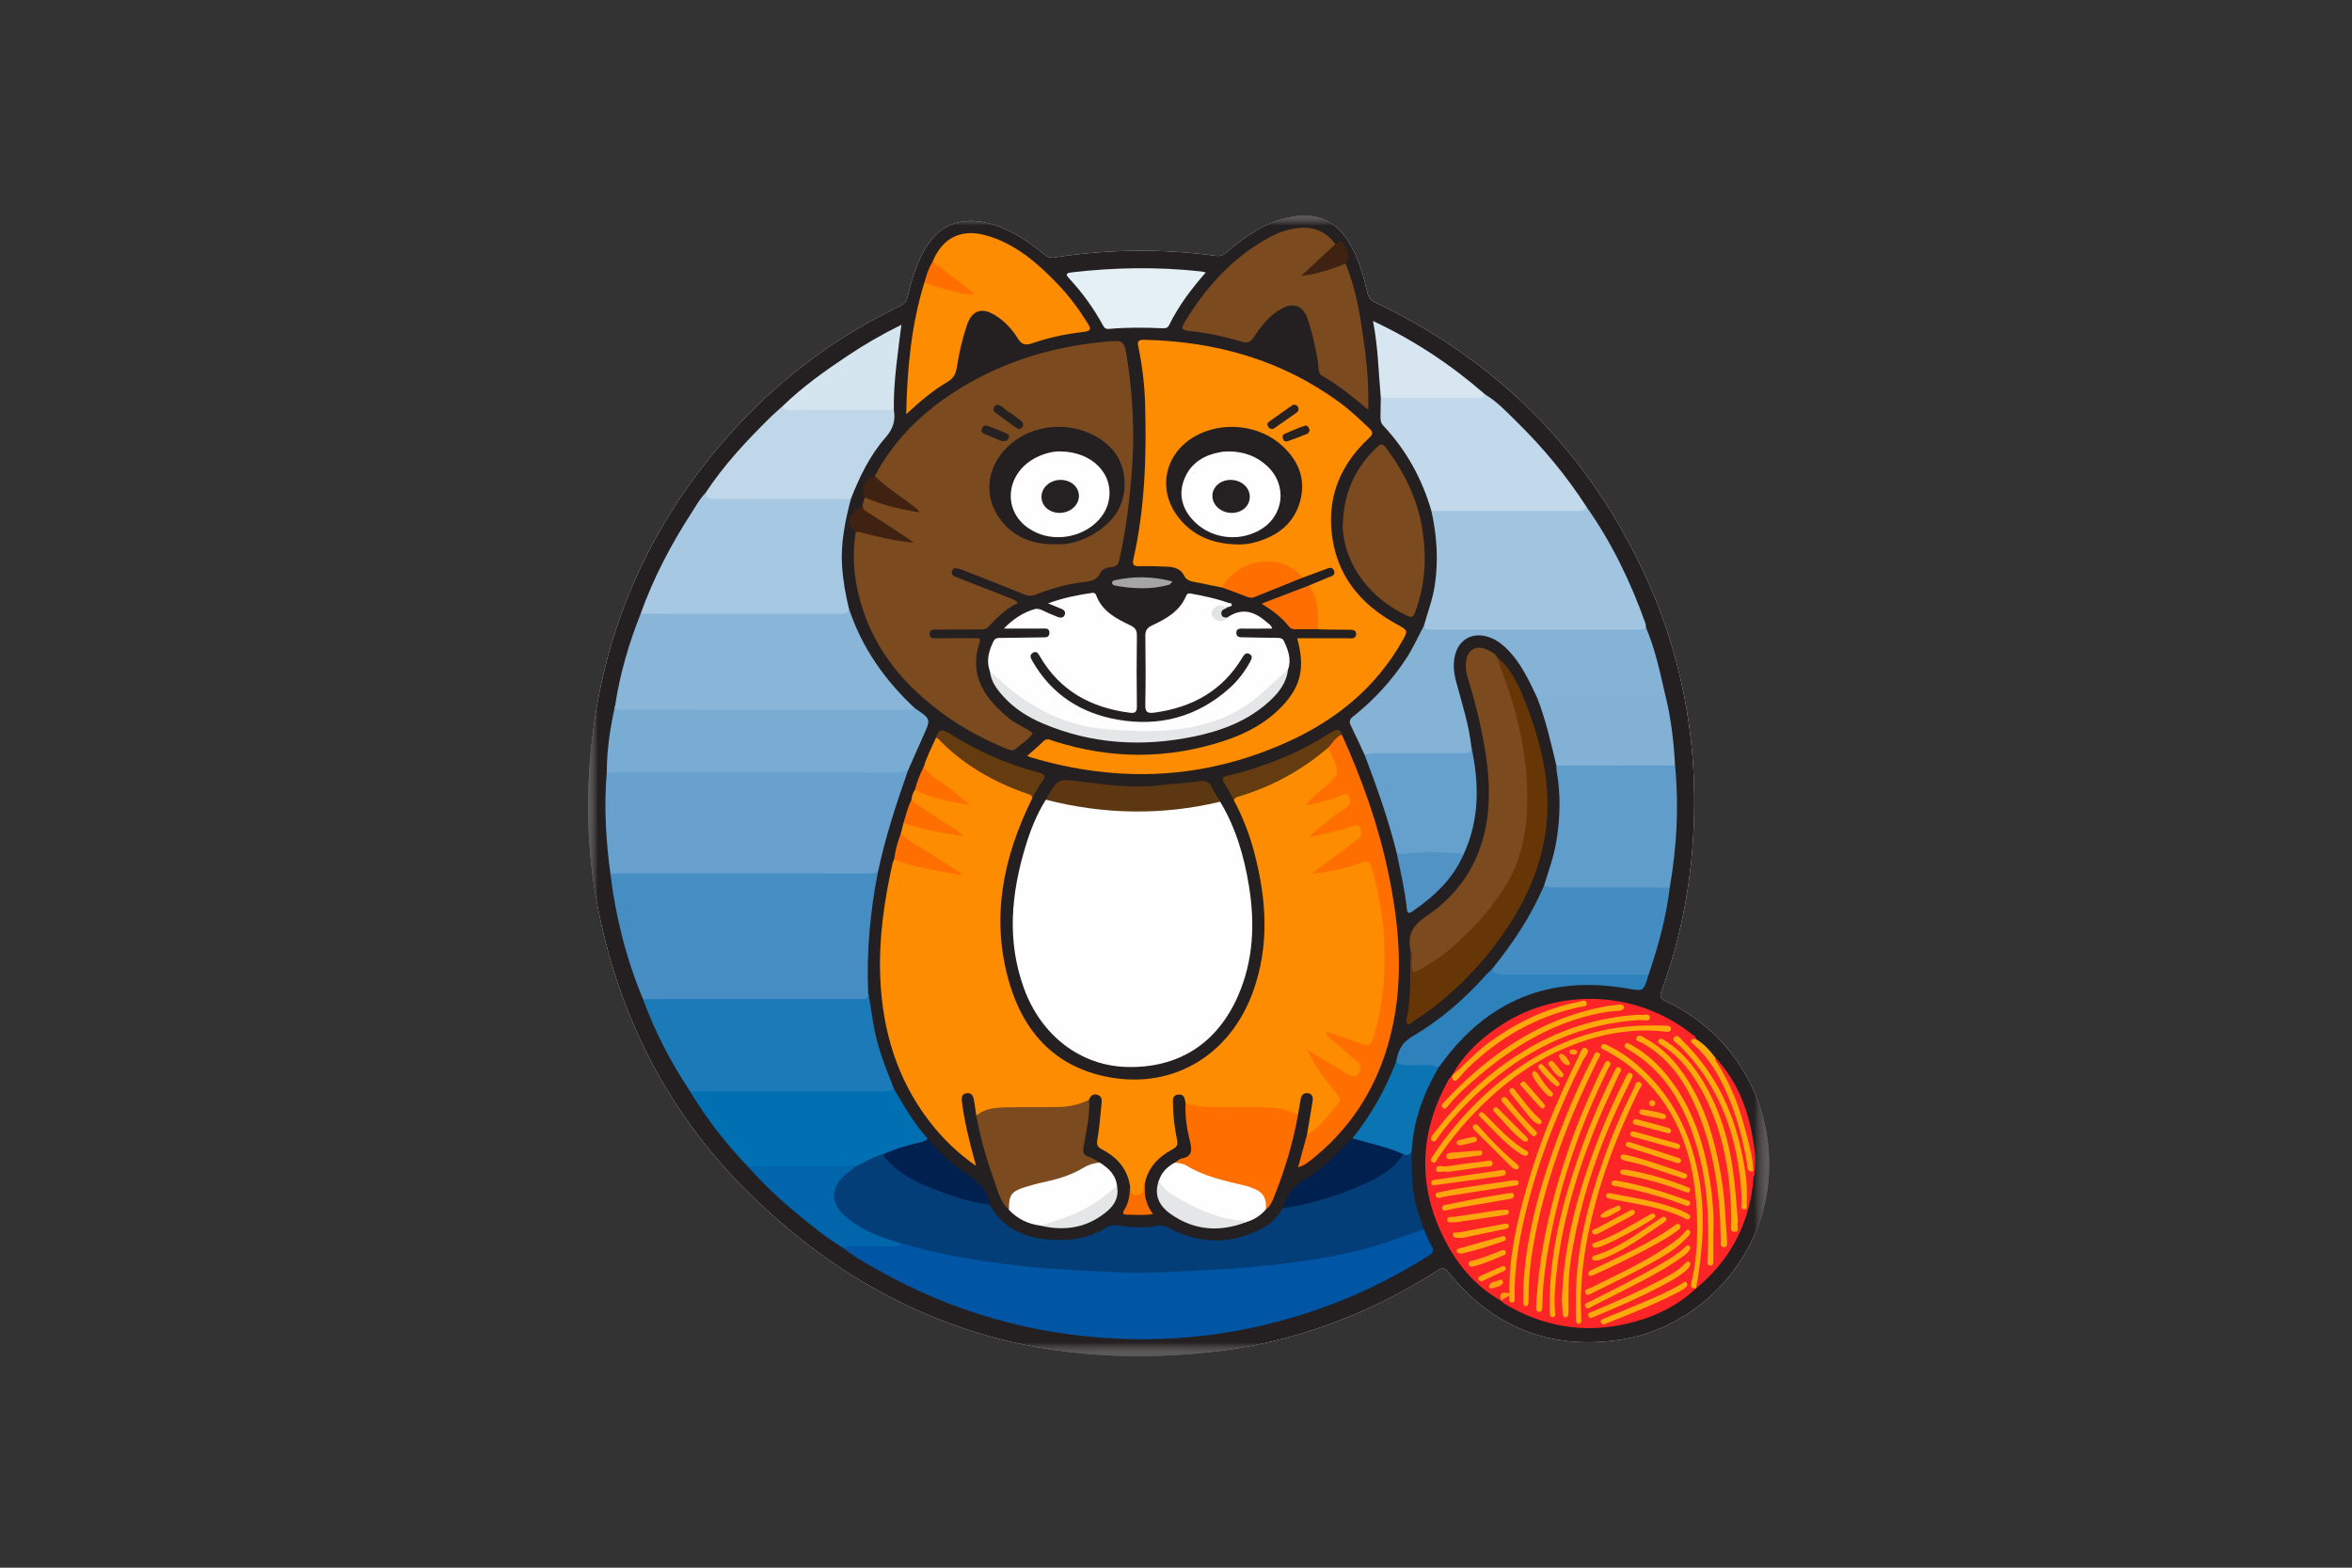 <?xml version="1.0" encoding="UTF-8"?>
<svg width="120px" height="80px" viewBox="0 0 120 80" version="1.1" xmlns="http://www.w3.org/2000/svg" xmlns:xlink="http://www.w3.org/1999/xlink">
    <rect x="0" y="0" width="120" height="80" fill="#333333" stroke="none"/>
    <title>Artboard 4</title>
    <defs>
        <polygon id="path-1" points="-1.77667118e-15 0 60.265 0 60.265 58.207 -1.77667118e-15 58.207"></polygon>
        <polygon id="path-3" points="-1.77667118e-15 0 60.265 0 60.265 58.207 -1.77667118e-15 58.207"></polygon>
    </defs>
    <g id="Artboard-4" stroke="none" stroke-width="1" fill="none" fill-rule="evenodd">
        <g id="Group-265" transform="translate(30, 11)">
            <g id="Group-3">
                <mask id="mask-2" fill="white">
                    <use xlink:href="#path-1"></use>
                </mask>
                <g id="Clip-2"></g>
                <path d="M60.168,49.742 C59.606,53.617 56.453,56.838 52.563,57.385 C49.04,57.881 46.129,56.701 43.895,53.92 C43.694,53.669 43.576,53.688 43.336,53.841 C39.802,56.091 35.957,57.528 31.796,57.995 C22.838,59.001 15.025,56.434 8.511,50.178 C4.176,46.015 1.533,40.902 0.442,34.993 C0.138,33.346 -0.002,31.679 -1.77667118e-15,29.997 C0.1,22.583 2.613,16.122 7.672,10.676 C10.046,8.123 12.82,6.103 15.963,4.594 C16.205,4.479 16.268,4.304 16.319,4.09 C16.49,3.369 16.702,2.663 17.034,1.998 C17.794,0.477 19.011,-0.044 20.64,0.451 C21.635,0.754 22.48,1.318 23.269,1.975 C23.441,2.119 23.589,2.172 23.823,2.135 C26.562,1.712 29.308,1.679 32.054,2.058 C32.299,2.092 32.438,1.995 32.601,1.856 C33.52,1.074 34.495,0.388 35.698,0.105 C37.115,-0.231 38.208,0.242 38.912,1.511 C39.333,2.266 39.573,3.091 39.762,3.926 C39.825,4.207 39.964,4.341 40.207,4.457 C46.162,7.299 50.634,11.671 53.562,17.579 C55.797,22.088 56.709,26.877 56.375,31.906 C56.2,34.537 55.679,37.091 54.773,39.566 C54.662,39.87 54.725,39.972 55.01,40.106 C58.665,41.807 60.752,45.72 60.168,49.742" id="Fill-1" fill="#F6F6F6" mask="url(#mask-2)"></path>
            </g>
            <g id="Group-6">
                <mask id="mask-4" fill="white">
                    <use xlink:href="#path-3"></use>
                </mask>
                <g id="Clip-5"></g>
                <path d="M60.168,49.742 C59.606,53.617 56.453,56.838 52.563,57.385 C49.04,57.881 46.129,56.701 43.895,53.92 C43.694,53.669 43.576,53.688 43.336,53.841 C39.802,56.091 35.957,57.528 31.796,57.995 C22.838,59.001 15.025,56.434 8.511,50.178 C4.176,46.015 1.533,40.902 0.442,34.993 C0.138,33.346 -0.002,31.679 -1.77667118e-15,29.997 C0.1,22.583 2.613,16.122 7.672,10.676 C10.046,8.123 12.82,6.103 15.963,4.594 C16.205,4.479 16.268,4.304 16.319,4.09 C16.49,3.369 16.702,2.663 17.034,1.998 C17.794,0.477 19.011,-0.044 20.64,0.451 C21.635,0.754 22.48,1.318 23.269,1.975 C23.441,2.119 23.589,2.172 23.823,2.135 C26.562,1.712 29.308,1.679 32.054,2.058 C32.299,2.092 32.438,1.995 32.601,1.856 C33.52,1.074 34.495,0.388 35.698,0.105 C37.115,-0.231 38.208,0.242 38.912,1.511 C39.333,2.266 39.573,3.091 39.762,3.926 C39.825,4.207 39.964,4.341 40.207,4.457 C46.162,7.299 50.634,11.671 53.562,17.579 C55.797,22.088 56.709,26.877 56.375,31.906 C56.2,34.537 55.679,37.091 54.773,39.566 C54.662,39.87 54.725,39.972 55.01,40.106 C58.665,41.807 60.752,45.72 60.168,49.742" id="Fill-4" fill="#241F20" mask="url(#mask-4)"></path>
            </g>
            <path d="M15.967,31.52 C16.01,31.346 16.053,31.172 16.096,30.999 C16.203,30.901 16.322,30.947 16.433,30.98 C17.239,31.224 18.064,31.388 18.874,31.53 C18.185,31.115 17.501,30.655 16.808,30.208 C16.673,30.12 16.47,30.061 16.501,29.828 C16.516,29.638 16.571,29.461 16.683,29.304 C16.788,29.242 16.886,29.286 16.979,29.328 C17.675,29.636 18.42,29.765 19.197,29.956 C18.567,29.488 17.972,29.046 17.386,28.594 C17.246,28.486 17.032,28.399 17.127,28.146 C17.28,27.621 17.533,27.139 17.757,26.643 C17.934,26.587 18.034,26.714 18.136,26.813 C19.299,27.944 20.666,28.738 22.179,29.303 C22.38,29.378 22.725,29.366 22.658,29.753 C21.168,32.767 20.528,35.902 21.509,39.196 C22.216,41.569 23.691,43.287 26.194,43.888 C29.622,44.711 32.716,42.983 33.934,39.591 C34.776,37.246 34.618,34.882 33.997,32.52 C33.752,31.589 33.407,30.693 32.955,29.841 C32.955,29.524 33.231,29.527 33.422,29.462 C34.666,29.041 35.83,28.469 36.896,27.697 C37.176,27.494 37.374,27.152 37.777,27.144 C38.119,27.441 38.205,27.874 38.357,28.268 C38.435,28.469 38.282,28.63 38.153,28.778 C37.801,29.182 37.349,29.477 36.939,29.906 C37.448,29.814 37.885,29.659 38.323,29.504 C38.542,29.427 38.758,29.358 38.904,29.62 C39.052,29.884 38.982,30.109 38.755,30.286 C38.241,30.686 37.72,31.079 37.14,31.535 C37.755,31.379 38.299,31.262 38.832,31.092 C39.07,31.016 39.333,30.901 39.49,31.217 C39.639,31.515 39.54,31.766 39.288,31.959 C38.62,32.468 37.951,32.975 37.266,33.472 C37.973,33.308 38.682,33.173 39.369,32.933 C39.83,32.773 39.997,32.867 40.118,33.333 C40.852,36.159 41.053,38.992 40.21,41.835 C40.018,42.483 39.935,42.533 39.301,42.324 C38.851,42.176 38.401,42.027 37.888,41.85 C38.308,42.239 38.704,42.563 39.085,42.903 C39.184,42.992 39.292,43.071 39.381,43.171 C39.59,43.408 39.514,43.635 39.362,43.859 C39.199,44.099 38.988,44.061 38.775,43.945 C38.156,43.606 37.569,43.209 36.879,42.829 C37.324,43.511 37.758,44.105 38.236,44.664 C38.495,44.967 38.522,45.238 38.263,45.527 C37.899,45.934 37.597,46.401 37.147,46.727 C37.011,46.825 36.891,46.991 36.681,46.915 C36.778,46.339 36.881,45.764 36.97,45.187 C36.999,45.002 36.964,44.818 36.733,44.788 C36.495,44.757 36.387,44.903 36.354,45.119 C36.351,45.134 36.35,45.148 36.348,45.163 C36.309,45.393 36.27,45.624 36.23,45.854 C36.137,46.029 36.004,45.949 35.888,45.898 C35.392,45.678 34.864,45.643 34.333,45.638 C33.406,45.627 32.479,45.649 31.552,45.627 C31.178,45.619 30.778,45.638 30.487,45.315 C30.447,45.101 30.452,44.835 30.133,44.857 C29.778,44.882 29.847,45.165 29.848,45.394 C29.851,46 29.94,46.598 30.056,47.189 C30.107,47.449 30.026,47.54 29.817,47.652 C29.102,48.037 28.568,48.581 28.404,49.414 C28.346,49.583 28.446,49.782 28.342,49.929 C28.22,50.101 28.013,50.111 27.821,50.08 C27.635,50.05 27.678,49.89 27.672,49.763 C27.668,49.676 27.68,49.587 27.65,49.503 C27.512,48.627 26.978,48.049 26.226,47.655 C25.991,47.532 25.939,47.421 25.988,47.15 C26.096,46.544 26.14,45.925 26.201,45.311 C26.219,45.133 26.219,44.939 26.002,44.872 C25.778,44.802 25.634,44.903 25.565,45.122 C25.402,45.389 25.126,45.453 24.852,45.518 C24.285,45.653 23.708,45.635 23.132,45.634 C22.015,45.632 20.893,45.568 19.809,45.929 C19.77,45.665 19.736,45.402 19.692,45.14 C19.657,44.936 19.578,44.756 19.325,44.787 C19.062,44.82 19.052,45.016 19.078,45.221 C19.206,46.234 19.449,47.223 19.72,48.206 C19.739,48.276 19.756,48.346 19.794,48.495 C18.841,47.832 18.074,47.077 17.412,46.215 C15.76,44.063 15.028,41.591 14.912,38.915 C14.826,36.922 15.11,34.964 15.546,33.025 C15.56,32.969 15.594,32.918 15.619,32.864 C15.734,32.796 15.85,32.834 15.961,32.87 C16.876,33.168 17.826,33.303 18.7,33.472 C17.86,32.982 17.003,32.404 16.134,31.848 C16.023,31.778 15.925,31.679 15.967,31.52" id="Fill-7" fill="#FE8C00"></path>
            <path d="M32.253,29.912 C33.051,31.235 33.473,32.691 33.72,34.198 C34.033,36.113 33.957,38.002 33.168,39.813 C32.101,42.26 30.11,43.525 27.464,43.447 C25.128,43.378 23.134,41.853 22.256,39.472 C21.353,37.023 21.59,34.586 22.332,32.157 C22.583,31.337 22.9,30.541 23.358,29.81 C23.559,29.718 23.759,29.751 23.965,29.797 C26.52,30.375 29.083,30.398 31.652,29.894 C31.852,29.855 32.056,29.783 32.253,29.912" id="Fill-9" fill="#FEFEFE"></path>
            <path d="M14.004,14.809 C14.042,14.666 14.08,14.522 14.118,14.378 C14.236,14.302 14.349,14.362 14.457,14.401 C15.168,14.659 15.89,14.874 16.593,14.963 C16.022,14.562 15.432,14.102 14.835,13.65 C14.722,13.565 14.584,13.479 14.629,13.294 C15.757,11.174 17.474,9.652 19.538,8.493 C21.658,7.304 23.948,6.667 26.359,6.442 C27.323,6.352 27.353,6.344 27.501,7.277 C27.819,9.269 27.901,11.27 27.73,13.285 C27.609,14.727 27.427,16.156 27.108,17.569 C27.051,17.824 26.963,17.914 26.714,17.936 C26.492,17.955 26.226,18.038 26.14,18.231 C25.951,18.656 25.577,18.663 25.228,18.709 C24.416,18.813 23.638,19.035 22.879,19.33 C22.657,19.416 22.473,19.423 22.247,19.33 C21.235,18.915 20.214,18.52 19.196,18.118 C19.127,18.091 19.058,18.06 18.987,18.046 C18.835,18.017 18.642,17.915 18.573,18.141 C18.512,18.342 18.671,18.408 18.84,18.472 C19.738,18.815 20.631,19.17 21.526,19.521 C21.66,19.573 21.808,19.603 21.931,19.775 C21.313,20.064 20.855,20.522 20.413,21 C20.284,21.139 20.12,21.12 19.959,21.121 C19.247,21.123 18.536,21.123 17.824,21.128 C17.65,21.129 17.419,21.102 17.427,21.357 C17.434,21.612 17.667,21.568 17.839,21.569 C18.476,21.571 19.114,21.57 19.751,21.566 C19.912,21.565 20.056,21.549 19.976,21.794 C19.418,23.5 20.259,24.655 21.493,25.667 C21.861,25.968 22.324,26.112 22.692,26.42 C22.474,26.764 22.116,26.939 21.839,27.202 C21.699,27.335 21.552,27.284 21.389,27.22 C19.763,26.579 18.3,25.683 16.992,24.517 C15.638,23.31 14.619,21.882 14.042,20.164 C13.606,18.861 13.434,17.518 13.666,16.146 C13.788,16.016 13.936,16.047 14.079,16.086 C14.857,16.299 15.653,16.427 16.389,16.599 C16.075,16.462 15.767,16.227 15.439,16.026 C15.049,15.787 14.675,15.525 14.282,15.289 C14.113,15.187 13.903,15.081 14.004,14.809" id="Fill-11" fill="#7B4A1F"></path>
            <path d="M44.077,43.894 C44.694,42.759 45.622,41.924 46.692,41.247 C49.646,39.376 53.544,39.587 56.284,41.746 C56.384,41.825 56.523,41.876 56.539,42.032 C56.428,42.169 56.539,42.254 56.62,42.332 C57.916,43.591 58.495,45.215 58.945,46.905 C59.063,47.348 59.171,47.795 59.232,48.251 C59.26,48.467 59.353,48.641 59.499,48.795 C59.511,48.885 59.531,48.976 59.47,49.057 C59.297,51.371 58.323,53.27 56.533,54.749 C56.363,54.274 56.574,53.817 56.63,53.361 C56.923,50.96 56.729,48.629 55.708,46.411 C54.924,44.705 53.691,43.404 52.048,42.5 C54.724,44.031 56.104,46.419 56.562,49.4 C56.813,51.036 56.725,52.674 56.456,54.303 C56.429,54.464 56.363,54.625 56.539,54.743 C55.532,55.69 54.323,56.248 52.993,56.553 C50.782,57.059 48.706,56.69 46.763,55.534 C46.69,55.49 46.63,55.425 46.563,55.368 C46.671,55.186 46.795,55.034 47.041,55.096 C47.215,55.166 47.151,55.015 47.153,54.958 C47.248,51.506 48.331,48.308 49.66,45.171 C50.001,44.366 50.413,43.595 50.778,42.801 C50.4,43.357 50.165,43.987 49.89,44.592 C48.912,46.738 48.113,48.948 47.594,51.253 C47.347,52.351 47.15,53.457 47.141,54.588 C47.14,54.707 47.137,54.826 47.091,54.938 C46.942,55.112 46.587,55.038 46.57,55.371 C45.394,54.703 44.514,53.73 43.872,52.568 C42.309,49.744 42.341,46.903 43.914,44.083 C43.955,44.011 44.025,43.953 44.081,43.888 C44.24,44.04 44.351,43.924 44.452,43.813 C46.111,42.004 48.138,40.832 50.531,40.29 C50.573,40.28 50.62,40.274 50.649,40.208 C48.456,40.672 46.574,41.691 44.954,43.219 C44.688,43.47 44.518,43.865 44.077,43.894" id="Fill-13" fill="#FE2526"></path>
            <path d="M32.341,18.978 C31.878,18.885 31.415,18.791 30.951,18.7 C30.719,18.655 30.524,18.61 30.396,18.346 C30.244,18.031 29.904,17.933 29.566,17.919 C29.078,17.897 28.588,17.883 28.1,17.893 C27.826,17.899 27.767,17.795 27.823,17.549 C28.414,14.943 28.499,12.298 28.424,9.642 C28.396,8.665 28.288,7.695 28.086,6.736 C28.038,6.507 27.997,6.33 28.366,6.338 C32.027,6.422 35.405,7.367 38.382,9.563 C38.908,9.95 39.376,10.403 39.853,10.849 C40.104,11.085 40.024,11.187 39.814,11.385 C38.451,12.666 37.753,14.232 37.936,16.117 C38.149,18.309 39.371,19.821 41.254,20.85 C41.846,21.173 41.857,21.164 41.526,21.742 C40.182,24.093 38.184,25.722 35.759,26.83 C31.485,28.785 27.085,28.986 22.598,27.65 C22.544,27.634 22.492,27.609 22.408,27.575 C22.699,27.313 22.981,27.076 23.242,26.819 C23.415,26.649 23.568,26.755 23.731,26.807 C26.639,27.745 29.55,27.76 32.454,26.807 C33.591,26.435 34.635,25.877 35.462,24.986 C36.386,23.991 36.588,23.022 36.18,21.569 C37.013,21.569 37.831,21.569 38.65,21.57 C38.739,21.57 38.828,21.579 38.917,21.578 C39.063,21.576 39.189,21.536 39.191,21.36 C39.193,21.186 39.07,21.141 38.922,21.139 C38.433,21.133 37.944,21.129 37.455,21.123 C37.381,21.122 37.308,21.114 37.233,21.109 C37.106,20.984 37.095,20.821 37.102,20.661 C37.127,20.125 37.046,19.613 36.797,19.133 C36.756,19.054 36.736,18.968 36.778,18.88 C37.099,18.746 37.42,18.607 37.743,18.477 C37.916,18.407 38.169,18.364 38.059,18.113 C37.954,17.873 37.735,18.011 37.559,18.076 C37.188,18.212 36.816,18.348 36.445,18.484 C36.298,18.444 36.183,18.35 36.06,18.267 C34.902,17.492 33.693,17.627 32.736,18.633 C32.616,18.76 32.527,18.926 32.341,18.978" id="Fill-15" fill="#FE8C00"></path>
            <path d="M14.795,33.487 C14.392,35.535 14.203,37.6 14.296,39.688 C14.385,39.928 14.283,40.053 14.05,40.103 C13.89,40.136 13.727,40.134 13.564,40.134 C10.218,40.135 6.872,40.136 3.527,40.133 C3.278,40.133 3.019,40.161 2.805,39.982 C1.947,37.924 1.408,35.784 1.141,33.572 C1.306,33.405 1.521,33.424 1.725,33.423 C5.952,33.418 10.18,33.423 14.407,33.419 C14.54,33.419 14.674,33.418 14.795,33.487" id="Fill-17" fill="#458DC3"></path>
            <path d="M42.645,51.726 C42.773,52.009 42.882,52.302 43.036,52.57 C43.166,52.795 43.15,52.914 42.917,53.061 C40.807,54.397 38.562,55.436 36.172,56.163 C33.176,57.076 30.11,57.458 26.984,57.312 C22.679,57.11 18.636,55.962 14.871,53.855 C14.241,53.502 13.606,53.152 13.038,52.698 C13.162,52.447 13.402,52.473 13.617,52.469 C14.209,52.457 14.801,52.455 15.392,52.469 C15.589,52.474 15.775,52.46 15.954,52.38 C16.557,52.377 17.108,52.621 17.682,52.752 C19.33,53.129 20.999,53.366 22.679,53.52 C24.83,53.716 26.987,53.851 29.147,53.793 C32.417,53.704 35.679,53.496 38.885,52.775 C39.94,52.538 40.969,52.21 41.975,51.809 C42.186,51.725 42.4,51.571 42.645,51.726" id="Fill-19" fill="#0055A4"></path>
            <path d="M42.645,51.726 C42.047,51.938 41.452,52.157 40.851,52.36 C39.056,52.966 37.201,53.278 35.325,53.506 C33.624,53.711 31.92,53.806 30.21,53.88 C29.159,53.926 28.107,53.976 27.062,53.925 C25.414,53.844 23.765,53.785 22.121,53.602 C20.037,53.369 17.979,53.045 15.97,52.438 C15.863,52.508 15.748,52.515 15.63,52.477 C14.726,52.183 13.841,51.844 13.108,51.217 C12.756,50.916 12.463,50.575 12.467,50.055 C12.47,49.558 12.632,49.162 13.03,48.863 C13.219,48.721 13.405,48.574 13.6,48.44 C13.931,48.231 14.288,48.071 14.644,47.911 C14.79,47.846 14.935,47.775 15.099,47.856 C16.199,49.154 17.735,49.64 19.283,50.108 C19.69,50.231 20.124,50.267 20.503,50.482 C21.134,51.648 22.184,52.132 23.439,52.25 C24.506,52.35 25.534,52.214 26.466,51.63 C26.698,51.485 26.961,51.527 27.203,51.562 C27.808,51.648 28.406,51.667 29.009,51.559 C29.265,51.513 29.496,51.586 29.73,51.706 C31.351,52.543 32.958,52.492 34.544,51.6 C34.944,51.374 35.204,51.018 35.454,50.651 C35.64,50.518 35.856,50.476 36.074,50.426 C37.531,50.087 38.967,49.685 40.276,48.925 C40.755,48.646 41.153,48.279 41.524,47.875 C41.694,47.827 41.853,47.746 42.028,47.713 C42.007,48.817 42.025,49.917 42.386,50.979 C42.47,51.229 42.559,51.477 42.645,51.726" id="Fill-21" fill="#043E78"></path>
            <path d="M14.795,33.487 C14.651,33.589 14.487,33.575 14.325,33.575 C9.931,33.574 5.536,33.573 1.141,33.572 C0.912,31.859 0.807,30.142 0.958,28.416 C1.197,28.201 1.491,28.265 1.766,28.265 C6.139,28.26 10.511,28.262 14.884,28.262 C15.225,28.262 15.565,28.269 15.906,28.234 C16.053,28.219 16.204,28.207 16.323,28.327 C15.727,30.021 15.168,31.727 14.795,33.487" id="Fill-23" fill="#68A1CD"></path>
            <path d="M20.506,23.26 C20.308,22.718 20.447,22.219 20.687,21.727 C20.78,21.535 20.936,21.554 21.099,21.553 C21.78,21.545 22.461,21.536 23.142,21.526 C23.318,21.524 23.536,21.557 23.541,21.299 C23.547,21.024 23.32,21.078 23.149,21.077 C22.53,21.075 21.91,21.076 21.219,21.076 C21.685,20.588 22.212,20.246 22.809,20.077 C23.029,20.015 23.33,20.235 23.593,20.33 C23.718,20.376 23.838,20.436 23.961,20.483 C24.116,20.541 24.267,20.541 24.328,20.358 C24.38,20.201 24.273,20.115 24.135,20.061 C23.944,19.987 23.756,19.908 23.469,19.79 C24.257,19.505 24.982,19.361 25.717,19.256 C25.812,19.243 25.888,19.267 25.926,19.371 C26.227,20.201 26.952,20.565 27.672,20.912 C27.927,21.035 28.008,21.163 28.004,21.437 C27.988,22.637 27.986,23.837 28.004,25.038 C28.009,25.347 27.911,25.406 27.626,25.369 C25.667,25.113 24.088,24.262 23.067,22.513 C22.984,22.37 22.895,22.192 22.698,22.313 C22.484,22.445 22.608,22.624 22.697,22.775 C23.668,24.447 25.156,25.398 27.023,25.724 C29.154,26.096 31.077,25.587 32.713,24.133 C33.147,23.748 33.499,23.29 33.777,22.778 C33.851,22.643 33.934,22.492 33.77,22.386 C33.587,22.267 33.481,22.397 33.387,22.554 C32.37,24.256 30.823,25.105 28.896,25.366 C28.507,25.419 28.426,25.314 28.433,24.941 C28.457,23.786 28.451,22.629 28.436,21.474 C28.432,21.189 28.502,21.044 28.782,20.914 C29.495,20.583 30.186,20.197 30.516,19.412 C30.564,19.299 30.625,19.265 30.753,19.288 C31.408,19.408 32.058,19.543 32.686,19.77 C32.748,19.792 32.902,19.761 32.832,19.907 C32.81,19.953 32.704,19.958 32.637,19.982 C32.539,20.013 32.438,20.024 32.337,20.036 C32.15,20.057 31.971,20.103 31.993,20.335 C32.011,20.54 32.204,20.547 32.358,20.578 C32.449,20.596 32.528,20.553 32.608,20.518 C33.346,19.995 34.004,20.188 34.621,20.745 C34.716,20.831 34.85,20.88 34.91,21.078 C34.425,21.078 33.96,21.077 33.496,21.079 C33.323,21.08 33.085,21.037 33.078,21.282 C33.071,21.557 33.323,21.519 33.51,21.523 C34.071,21.534 34.631,21.547 35.192,21.551 C35.338,21.552 35.447,21.582 35.513,21.724 C35.726,22.186 35.9,22.652 35.716,23.169 C35.06,24.137 34.136,24.803 33.154,25.385 C31.911,26.12 30.533,26.385 29.108,26.404 C27.733,26.423 26.359,26.465 25.004,26.101 C23.433,25.678 22.102,24.863 20.907,23.789 C20.738,23.638 20.631,23.443 20.506,23.26" id="Fill-25" fill="#FEFEFE"></path>
            <path d="M1.382,25.022 C1.624,23.399 2.082,21.836 2.688,20.315 C2.922,20.143 3.194,20.171 3.459,20.171 C6.422,20.169 9.384,20.169 12.347,20.171 C12.674,20.171 12.998,20.161 13.311,20.05 C13.971,22.054 15.147,23.717 16.679,25.145 C16.639,25.34 16.471,25.33 16.331,25.354 C16.2,25.378 16.065,25.37 15.932,25.37 C11.328,25.37 6.724,25.371 2.119,25.37 C1.942,25.37 1.762,25.38 1.59,25.329 C1.445,25.285 1.294,25.23 1.382,25.022" id="Fill-27" fill="#89B6D8"></path>
            <path d="M42.65,20.928 C42.838,20.25 43.093,19.594 43.2,18.892 C43.395,17.606 43.314,16.337 43.031,15.074 C43.24,14.878 43.503,14.926 43.749,14.926 C45.808,14.921 47.867,14.923 49.927,14.923 C50.268,14.923 50.608,14.918 50.946,14.866 C52.241,16.707 53.208,18.715 53.959,20.832 C53.978,20.885 53.969,20.948 53.973,21.007 C53.996,21.117 53.927,21.17 53.842,21.209 C53.719,21.265 53.585,21.275 53.452,21.275 C50.849,21.273 48.247,21.295 45.645,21.265 C44.891,21.257 44.138,21.284 43.384,21.279 C43.206,21.278 43.026,21.288 42.855,21.236 C42.709,21.192 42.562,21.134 42.65,20.928" id="Fill-29" fill="#A1C5E0"></path>
            <path d="M13.31,20.051 C13.267,20.379 13.013,20.322 12.799,20.322 C10.094,20.324 7.389,20.324 4.683,20.323 C4.018,20.323 3.353,20.317 2.688,20.314 C3.344,18.474 4.249,16.76 5.309,15.124 C5.524,14.792 5.713,14.438 5.997,14.154 C6.301,14.291 6.622,14.303 6.948,14.302 C8.866,14.3 10.784,14.298 12.701,14.304 C12.945,14.304 13.209,14.253 13.412,14.459 C13.121,15.578 12.888,16.702 12.962,17.869 C13.008,18.609 13.139,19.332 13.31,20.051" id="Fill-31" fill="#A7C8E2"></path>
            <path d="M2.805,39.981 C6.479,39.981 10.152,39.98 13.826,39.978 C14.039,39.978 14.3,40.045 14.297,39.688 C14.452,40.42 14.514,41.167 14.691,41.898 C14.917,42.832 15.273,43.717 15.63,44.604 C15.42,44.891 15.105,44.843 14.816,44.844 C12.996,44.851 11.175,44.847 9.355,44.847 C8.216,44.847 7.076,44.847 5.936,44.848 C5.682,44.848 5.432,44.843 5.21,44.696 C4.227,43.217 3.411,41.653 2.805,39.981" id="Fill-33" fill="#1D7AB8"></path>
            <path d="M1.382,25.022 C1.447,25.311 1.682,25.21 1.854,25.211 C4.446,25.216 7.039,25.215 9.631,25.215 C11.823,25.215 14.016,25.216 16.208,25.213 C16.366,25.212 16.537,25.263 16.679,25.145 C17.5,25.691 17.498,25.69 17.11,26.549 C16.843,27.14 16.585,27.734 16.324,28.327 C15.473,28.482 14.613,28.412 13.757,28.414 C9.491,28.42 5.225,28.416 0.959,28.416 C0.956,27.266 1.131,26.139 1.382,25.022" id="Fill-35" fill="#78ACD3"></path>
            <path d="M42.65,20.928 C42.681,21.135 42.836,21.124 42.987,21.124 C46.544,21.124 50.1,21.124 53.657,21.124 C53.777,21.124 53.896,21.123 53.973,21.007 C54.436,22.096 54.683,23.246 54.945,24.392 C54.881,24.699 54.624,24.644 54.423,24.649 C53.641,24.668 52.86,24.651 52.078,24.658 C50.986,24.668 49.895,24.629 48.804,24.683 C48.668,24.69 48.539,24.679 48.424,24.598 C47.997,23.702 47.586,22.796 46.856,22.09 C46.556,21.799 46.223,21.565 45.805,21.467 C45.08,21.296 44.472,21.641 44.26,22.35 C44.114,22.835 44.167,23.312 44.295,23.791 C44.59,24.9 44.952,25.993 45.073,27.142 C45.148,27.422 44.967,27.514 44.749,27.561 C44.531,27.608 44.308,27.589 44.086,27.59 C42.728,27.599 41.369,27.574 40.011,27.605 C39.877,27.608 39.744,27.614 39.628,27.53 C39.391,27.024 39.161,26.515 38.912,26.014 C38.767,25.723 38.988,25.606 39.148,25.475 C40.164,24.648 41.035,23.693 41.751,22.595 C42.097,22.064 42.355,21.486 42.65,20.928" id="Fill-37" fill="#85B3D6"></path>
            <path d="M50.946,14.866 C50.842,15.119 50.619,15.075 50.417,15.075 C47.955,15.076 45.493,15.075 43.031,15.075 C42.553,13.429 41.748,11.966 40.571,10.716 C40.43,10.566 40.43,10.402 40.433,10.225 C40.439,9.914 40.444,9.604 40.449,9.294 C40.643,9.109 40.89,9.149 41.121,9.147 C42.671,9.133 44.22,9.166 45.769,9.126 C46.406,9.511 46.907,10.055 47.429,10.569 C48.753,11.875 49.937,13.3 50.946,14.866" id="Fill-39" fill="#C2D8EB"></path>
            <path d="M38.65,2.452 C39.141,3.62 39.356,4.857 39.538,6.098 C39.703,7.223 39.823,8.354 39.812,9.494 C39.811,9.608 39.811,9.721 39.811,9.913 C39.02,9.25 38.28,8.649 37.448,8.172 C37.221,8.042 37.282,7.714 37.242,7.476 C37.111,6.703 36.951,5.939 36.685,5.201 C36.471,4.608 36.008,4.435 35.444,4.723 C34.786,5.058 34.357,5.628 33.962,6.218 C33.791,6.473 33.643,6.52 33.352,6.435 C32.518,6.191 31.671,5.992 30.801,5.904 C30.245,5.848 30.215,5.8 30.503,5.335 C31.601,3.559 32.976,2.058 34.847,1.069 C35.364,0.795 35.931,0.63 36.503,0.621 C37.165,0.612 37.736,0.896 38.13,1.464 C38.18,1.687 38.002,1.778 37.872,1.885 C37.463,2.222 37.106,2.615 36.685,2.948 C37.203,2.823 37.716,2.709 38.203,2.502 C38.343,2.444 38.484,2.311 38.65,2.452" id="Fill-41" fill="#7B4A1F"></path>
            <path d="M48.776,34.193 C49.013,33.435 49.285,32.687 49.412,31.899 C49.599,30.725 49.635,29.551 49.424,28.375 C49.406,28.274 49.412,28.169 49.407,28.066 C49.567,27.892 49.783,27.91 49.987,27.909 C51.616,27.903 53.246,27.904 54.875,27.908 C55.082,27.909 55.294,27.902 55.461,28.062 C55.668,30.149 55.552,32.222 55.192,34.285 C55.027,34.446 54.815,34.438 54.61,34.439 C52.887,34.443 51.162,34.445 49.439,34.436 C49.196,34.435 48.924,34.47 48.776,34.193" id="Fill-43" fill="#619DCB"></path>
            <path d="M17.581,2.358 C18.073,1.144 19.029,0.659 20.283,1.005 C21.781,1.418 22.907,2.398 23.952,3.482 C24.528,4.08 25.023,4.746 25.465,5.451 C25.65,5.745 25.737,5.887 25.255,5.942 C24.375,6.042 23.503,6.226 22.664,6.518 C22.337,6.631 22.137,6.605 21.938,6.284 C21.641,5.806 21.258,5.385 20.769,5.085 C20.078,4.662 19.588,4.839 19.331,5.601 C19.099,6.289 18.933,6.995 18.824,7.711 C18.773,8.05 18.663,8.3 18.341,8.489 C17.601,8.924 16.945,9.479 16.235,10.136 C16.284,7.803 16.494,5.586 17.159,3.427 C17.319,3.303 17.472,3.402 17.619,3.452 C18.193,3.649 18.78,3.793 19.453,3.917 C18.92,3.503 18.425,3.152 17.947,2.779 C17.799,2.664 17.614,2.576 17.581,2.358" id="Fill-45" fill="#FE8C00"></path>
            <path d="M5.21,44.696 C8.42,44.695 11.632,44.692 14.842,44.695 C15.11,44.695 15.373,44.681 15.629,44.604 C16.147,45.472 16.642,46.354 17.33,47.105 C17.31,47.286 17.167,47.351 17.028,47.384 C16.441,47.52 15.878,47.731 15.301,47.897 C15.229,47.917 15.155,47.907 15.083,47.891 C14.571,48.014 14.132,48.301 13.661,48.516 C13.296,48.646 12.919,48.671 12.535,48.669 C11.312,48.664 10.089,48.667 8.867,48.668 C8.614,48.668 8.365,48.661 8.143,48.519 C7.033,47.347 6.035,46.088 5.21,44.696" id="Fill-47" fill="#0170B2"></path>
            <path d="M41.962,37.494 C41.802,36.717 42.073,36.221 42.764,35.758 C44.414,34.655 45.463,33.081 45.822,31.11 C46.064,29.777 45.968,28.437 45.74,27.104 C45.528,25.867 45.216,24.655 44.849,23.456 C44.774,23.207 44.774,22.956 44.807,22.71 C44.883,22.14 45.354,21.9 45.872,22.153 C46.071,22.25 46.279,22.337 46.394,22.547 C46.599,22.823 46.737,23.13 46.85,23.454 C47.399,25.022 47.837,26.619 47.996,28.277 C48.279,31.235 47.693,33.914 45.522,36.12 C44.656,37 43.777,37.84 42.71,38.469 C42.634,38.514 42.559,38.562 42.479,38.601 C42.086,38.788 42.001,38.729 41.99,38.287 C41.983,38.023 42.027,37.756 41.962,37.494" id="Fill-49" fill="#7B4A1F"></path>
            <path d="M48.776,34.193 C48.951,34.293 49.143,34.287 49.336,34.287 C51.288,34.286 53.24,34.286 55.192,34.285 C55.013,35.812 54.608,37.284 54.112,38.733 C53.924,38.88 53.702,38.886 53.478,38.886 C51.287,38.887 49.096,38.893 46.904,38.88 C46.587,38.878 46.186,38.956 46.119,38.456 C47.182,37.146 48.113,35.753 48.776,34.193" id="Fill-51" fill="#448DC2"></path>
            <path d="M13.412,14.459 C11.12,14.457 8.828,14.456 6.537,14.453 C6.303,14.453 6.04,14.501 5.997,14.154 C6.933,12.727 8.092,11.491 9.301,10.298 C9.5,10.101 9.716,9.921 9.924,9.733 C11.578,9.804 13.233,9.747 14.887,9.769 C15.133,9.772 15.395,9.722 15.605,9.916 C15.7,10.454 15.563,10.892 15.186,11.32 C14.381,12.237 13.855,13.329 13.412,14.459" id="Fill-53" fill="#C0D7EA"></path>
            <path d="M36.681,46.915 C37.338,46.538 37.759,45.923 38.236,45.364 C38.422,45.147 38.373,45.004 38.195,44.799 C37.611,44.125 37.084,43.407 36.692,42.565 C37.378,42.978 38.062,43.395 38.751,43.803 C39.126,44.026 39.332,43.937 39.41,43.528 C39.46,43.265 39.224,43.181 39.083,43.051 C38.67,42.673 38.24,42.314 37.822,41.942 C37.753,41.88 37.643,41.83 37.675,41.655 C38.294,41.862 38.911,42.053 39.515,42.277 C39.827,42.393 39.949,42.312 40.05,42.001 C40.618,40.258 40.707,38.461 40.595,36.659 C40.523,35.516 40.285,34.386 39.989,33.274 C39.907,32.965 39.757,32.912 39.47,33.022 C38.658,33.335 37.803,33.475 36.922,33.589 C37.682,33.018 38.441,32.446 39.204,31.88 C39.34,31.778 39.468,31.68 39.452,31.491 C39.431,31.228 39.381,31.024 39.018,31.155 C38.326,31.404 37.607,31.557 36.794,31.715 C37.124,31.317 37.514,31.118 37.83,30.838 C38.083,30.614 38.37,30.428 38.649,30.237 C38.885,30.078 38.946,29.882 38.809,29.636 C38.665,29.38 38.504,29.581 38.355,29.632 C37.814,29.819 37.265,29.979 36.634,30.118 C36.855,29.761 37.124,29.546 37.383,29.322 C37.438,29.274 37.507,29.242 37.563,29.194 C38.395,28.484 38.397,28.463 37.76,27.156 C37.895,26.732 38.173,26.466 38.46,26.485 C39.481,28.74 40.311,31.059 40.822,33.486 C41.448,36.457 41.671,39.428 40.793,42.393 C40.086,44.78 38.762,46.749 36.789,48.274 C36.639,48.39 36.481,48.496 36.229,48.565 C36.379,48.015 36.53,47.465 36.681,46.915" id="Fill-55" fill="#FE6F00"></path>
            <path d="M38.504,15.948 C38.529,14.13 39.156,12.843 40.293,11.783 C40.497,11.593 40.593,11.69 40.708,11.843 C41.642,13.09 42.322,14.453 42.567,16.005 C42.791,17.424 42.726,18.823 42.218,20.183 C42.15,20.365 42.121,20.573 41.832,20.44 C39.91,19.556 38.624,17.856 38.504,15.948" id="Fill-57" fill="#7B4A1F"></path>
            <path d="M39.628,27.53 C39.869,27.453 40.115,27.435 40.368,27.435 C41.771,27.441 43.174,27.437 44.577,27.439 C44.805,27.44 45.037,27.457 45.074,27.142 C45.477,28.998 45.49,30.826 44.677,32.593 C44.552,32.698 44.405,32.674 44.258,32.67 C43.409,32.645 42.56,32.635 41.711,32.676 C41.535,32.685 41.352,32.713 41.255,32.509 C40.837,30.809 40.244,29.165 39.628,27.53" id="Fill-59" fill="#66A0CC"></path>
            <path d="M41.962,37.494 C42.109,37.727 42.035,37.987 42.027,38.23 C42.015,38.598 42.103,38.691 42.442,38.488 C43.001,38.155 43.553,37.81 44.044,37.383 C45.061,36.5 45.974,35.518 46.707,34.382 C47.48,33.185 47.826,31.852 47.903,30.445 C48.048,27.828 47.447,25.346 46.503,22.929 C46.455,22.807 46.43,22.674 46.394,22.547 C47.102,23.134 47.477,23.945 47.8,24.764 C48.484,26.503 48.977,28.306 48.953,30.185 C48.924,32.41 48.163,34.424 46.946,36.282 C46.328,37.225 45.618,38.092 44.835,38.892 C44.009,39.737 43.099,40.493 42.096,41.127 C42.012,41.179 41.952,41.314 41.838,41.26 C41.704,41.195 41.753,41.04 41.776,40.941 C42.029,39.801 41.922,38.644 41.962,37.494" id="Fill-61" fill="#663606"></path>
            <path d="M55.461,28.062 C53.443,28.063 51.425,28.065 49.406,28.066 C49.128,26.896 48.863,25.722 48.424,24.598 C49.184,24.424 49.955,24.517 50.72,24.507 C51.963,24.492 53.207,24.505 54.45,24.501 C54.619,24.5 54.811,24.566 54.945,24.392 C55.254,25.596 55.396,26.823 55.461,28.062" id="Fill-63" fill="#83B1D6"></path>
            <path d="M19.809,45.928 C20.243,45.565 20.773,45.521 21.301,45.509 C22.168,45.489 23.037,45.499 23.905,45.494 C24.485,45.49 25.043,45.384 25.566,45.122 C25.611,45.939 25.424,46.732 25.282,47.524 C25.225,47.84 25.296,47.945 25.568,48.036 C25.759,48.1 25.93,48.227 26.109,48.326 C25.395,48.67 24.714,49.09 23.932,49.283 C23.443,49.403 22.955,49.524 22.468,49.651 C21.99,49.776 21.612,49.991 21.59,50.557 C21.587,50.631 21.544,50.697 21.476,50.739 C21.003,50.31 20.889,49.699 20.688,49.141 C20.311,48.095 20.014,47.023 19.809,45.928" id="Fill-65" fill="#7B4A1F"></path>
            <path d="M30.487,45.315 C30.914,45.427 31.342,45.491 31.787,45.499 C32.96,45.523 34.134,45.422 35.308,45.567 C35.647,45.609 35.901,45.835 36.23,45.854 C35.978,47.293 35.56,48.683 35.019,50.037 C34.915,50.297 34.812,50.556 34.575,50.731 C34.539,50.705 34.494,50.675 34.492,50.633 C34.45,49.92 33.937,49.704 33.361,49.597 C32.205,49.383 31.129,48.953 30.081,48.439 C30.027,48.413 29.982,48.377 29.952,48.324 C30.062,48.254 30.164,48.145 30.284,48.121 C30.838,48.011 30.828,47.697 30.711,47.232 C30.554,46.61 30.455,45.966 30.487,45.315" id="Fill-67" fill="#FE6F00"></path>
            <path d="M46.119,38.456 C46.248,38.742 46.497,38.736 46.757,38.736 C49.209,38.732 51.661,38.733 54.112,38.733 C53.853,39.615 53.857,39.59 53.014,39.443 C49.058,38.755 45.896,40.046 43.534,43.293 C43.49,43.353 43.443,43.409 43.398,43.467 C42.828,43.546 42.256,43.505 41.686,43.485 C41.491,43.478 41.259,43.462 41.232,43.177 C41.327,42.646 41.5,42.218 42.032,41.906 C43.444,41.08 44.682,40.022 45.773,38.799 C45.881,38.678 46.003,38.57 46.119,38.456" id="Fill-69" fill="#2E82BC"></path>
            <path d="M31.52,2.905 C30.771,3.755 30.127,4.616 29.65,5.589 C29.577,5.737 29.469,5.758 29.326,5.751 C28.409,5.711 27.492,5.701 26.577,5.785 C26.376,5.804 26.322,5.69 26.251,5.562 C25.787,4.715 25.222,3.941 24.569,3.23 C24.444,3.094 24.291,2.945 24.644,2.903 C26.855,2.643 29.068,2.608 31.283,2.852 C31.341,2.859 31.398,2.877 31.52,2.905" id="Fill-71" fill="#E5EFF6"></path>
            <path d="M15.604,9.916 C13.878,9.917 12.151,9.917 10.424,9.917 C10.238,9.916 10.03,9.961 9.924,9.733 C10.939,8.74 12.092,7.923 13.269,7.139 C14.117,6.573 14.997,6.062 15.99,5.573 C15.804,7.061 15.583,8.479 15.604,9.916" id="Fill-73" fill="#D5E5F0"></path>
            <path d="M8.143,48.519 C9.708,48.518 11.272,48.512 12.836,48.523 C13.111,48.524 13.386,48.398 13.661,48.516 C13.526,48.628 13.396,48.747 13.254,48.85 C12.356,49.505 12.318,50.403 13.18,51.12 C13.995,51.797 14.96,52.168 15.97,52.438 C15.87,52.645 15.679,52.607 15.505,52.607 C14.855,52.609 14.204,52.609 13.554,52.607 C13.376,52.607 13.198,52.6 13.038,52.698 C12.189,52.188 11.423,51.564 10.663,50.936 C9.763,50.193 8.918,49.392 8.143,48.519" id="Fill-75" fill="#0065AB"></path>
            <path d="M45.769,9.126 C45.653,9.345 45.445,9.293 45.26,9.293 C43.657,9.295 42.053,9.294 40.449,9.293 C40.33,8.015 40.315,6.728 40.051,5.381 C42.181,6.378 44.053,7.63 45.769,9.126" id="Fill-77" fill="#D8E6F2"></path>
            <path d="M32.253,29.912 C29.279,30.623 26.315,30.565 23.358,29.81 C24.002,28.66 23.993,28.736 25.28,28.9 C26.576,29.065 27.88,29.235 29.205,29.066 C29.86,28.983 30.527,28.974 31.183,28.865 C31.469,28.817 31.703,28.889 31.842,29.184 C31.961,29.435 32.115,29.67 32.253,29.912" id="Fill-79" fill="#5C3711"></path>
            <path d="M41.232,43.177 C41.393,43.374 41.617,43.345 41.836,43.362 C42.357,43.403 42.891,43.243 43.398,43.467 C42.635,44.784 42.108,46.176 42.028,47.713 C41.954,47.947 41.799,47.987 41.59,47.895 C41.342,47.969 41.137,47.82 40.916,47.759 C40.409,47.618 39.905,47.466 39.397,47.326 C39.245,47.285 39.072,47.276 39.003,47.093 C39.947,45.902 40.69,44.597 41.232,43.177" id="Fill-81" fill="#0B75B4"></path>
            <path d="M21.476,50.739 C21.465,49.985 21.592,49.797 22.324,49.571 C22.731,49.445 23.146,49.346 23.561,49.253 C24.166,49.116 24.744,48.911 25.278,48.59 C25.532,48.437 25.812,48.349 26.109,48.326 C26.583,48.619 26.957,48.984 26.998,49.583 C26.293,50.404 25.353,50.862 24.374,51.245 C23.966,51.405 23.542,51.552 23.089,51.545 C22.457,51.465 21.915,51.205 21.476,50.739" id="Fill-83" fill="#FEFEFE"></path>
            <path d="M39.003,47.093 C39.869,47.351 40.764,47.512 41.59,47.895 C41.074,48.732 40.236,49.152 39.384,49.517 C38.125,50.056 36.82,50.465 35.454,50.651 C35.657,50.041 35.941,49.538 36.563,49.2 C37.518,48.684 38.213,47.824 39.003,47.093" id="Fill-85" fill="#00204F"></path>
            <path d="M20.506,23.26 C20.988,23.647 21.416,24.093 21.916,24.46 C23.24,25.433 24.699,26.058 26.343,26.2 C28.274,26.368 30.202,26.42 32.067,25.757 C32.964,25.438 33.764,24.94 34.468,24.291 C34.878,23.911 35.299,23.543 35.716,23.169 C35.636,23.859 35.232,24.362 34.745,24.804 C33.65,25.797 32.315,26.299 30.896,26.589 C28.271,27.127 25.697,26.976 23.209,25.92 C22.455,25.6 21.765,25.172 21.209,24.559 C20.871,24.186 20.562,23.789 20.506,23.26" id="Fill-87" fill="#E5E6E7"></path>
            <path d="M29.952,48.324 C30.138,48.368 30.351,48.368 30.505,48.464 C31.44,49.044 32.495,49.259 33.541,49.508 C33.711,49.549 33.877,49.616 34.038,49.685 C34.5,49.886 34.648,50.253 34.575,50.731 C34.308,51.04 33.976,51.247 33.586,51.363 C33.039,51.463 32.525,51.295 32.022,51.137 C31.083,50.846 30.206,50.42 29.435,49.799 C29.258,49.656 29.039,49.516 29.136,49.222 C29.279,48.805 29.57,48.523 29.952,48.324" id="Fill-89" fill="#FEFEFE"></path>
            <path d="M15.083,47.891 C15.612,47.65 16.165,47.479 16.731,47.344 C16.939,47.294 17.165,47.27 17.331,47.105 C17.931,47.845 18.637,48.475 19.428,48.995 C19.988,49.364 20.377,49.818 20.503,50.481 C19.407,50.366 18.393,49.968 17.377,49.577 C16.598,49.276 15.895,48.86 15.312,48.255 C15.211,48.149 15.084,48.06 15.083,47.891" id="Fill-91" fill="#00204F"></path>
            <path d="M41.255,32.509 C41.346,32.559 41.433,32.586 41.548,32.574 C42.591,32.468 43.635,32.455 44.678,32.593 C44.127,33.86 43.162,34.754 42.05,35.517 C41.859,35.648 41.799,35.578 41.778,35.378 C41.675,34.409 41.453,33.461 41.255,32.509" id="Fill-93" fill="#5193C4"></path>
            <path d="M38.46,26.485 C38.142,26.62 37.988,26.928 37.76,27.156 C36.399,28.325 34.857,29.162 33.135,29.666 C33.04,29.694 32.983,29.75 32.955,29.841 C32.799,29.558 32.662,29.262 32.482,28.995 C32.315,28.748 32.34,28.653 32.644,28.584 C33.625,28.361 34.573,28.033 35.504,27.647 C36.368,27.288 37.182,26.837 37.972,26.344 C38.23,26.182 38.368,26.193 38.46,26.485" id="Fill-95" fill="#653C0F"></path>
            <path d="M22.658,29.753 C22.675,29.567 22.523,29.546 22.405,29.504 C20.672,28.899 19.113,28.015 17.838,26.672 C17.821,26.654 17.784,26.653 17.757,26.644 C17.885,26.174 18.094,26.206 18.471,26.445 C19.864,27.331 21.362,27.993 22.961,28.413 C23.298,28.502 23.398,28.61 23.152,28.924 C22.956,29.176 22.821,29.475 22.658,29.753" id="Fill-97" fill="#653C0F"></path>
            <path d="M32.341,18.978 C33.205,17.449 35.45,17.178 36.445,18.484 C35.628,18.812 34.812,19.138 33.998,19.471 C33.878,19.52 33.78,19.512 33.662,19.467 C33.224,19.298 32.782,19.14 32.341,18.978" id="Fill-99" fill="#FE6F00"></path>
            <path d="M36.778,18.88 C37.296,19.548 37.246,20.332 37.233,21.109 C36.851,21.11 36.468,21.107 36.086,21.113 C35.942,21.116 35.839,21.073 35.747,20.955 C35.39,20.497 34.928,20.158 34.368,19.806 C35.208,19.483 35.993,19.182 36.778,18.88" id="Fill-101" fill="#FE6E00"></path>
            <path d="M29.135,49.222 C29.36,49.774 29.88,50.002 30.343,50.267 C31.296,50.814 32.309,51.21 33.422,51.296 C33.478,51.3 33.531,51.34 33.585,51.363 C32.224,51.891 30.919,51.795 29.718,50.945 C29.052,50.473 28.884,49.874 29.135,49.222" id="Fill-103" fill="#E5E6E7"></path>
            <path d="M15.967,31.52 C16.336,31.935 16.849,32.147 17.296,32.451 C17.832,32.816 18.388,33.151 18.934,33.501 C18.968,33.523 18.992,33.56 19.094,33.666 C17.867,33.424 16.709,33.299 15.619,32.864 C15.674,32.401 15.797,31.954 15.967,31.52" id="Fill-105" fill="#FE6F00"></path>
            <path d="M14.004,14.809 C14.033,15.033 14.215,15.11 14.378,15.213 C15.135,15.691 15.889,16.174 16.627,16.69 C15.775,16.621 14.957,16.432 14.141,16.227 C13.984,16.188 13.834,16.12 13.666,16.146 C13.108,15.688 13.215,15.263 14.004,14.809" id="Fill-107" fill="#3F2211"></path>
            <path d="M23.089,51.546 C23.422,51.438 23.756,51.332 24.088,51.222 C25.068,50.898 25.957,50.412 26.731,49.724 C26.81,49.654 26.885,49.586 26.998,49.583 C27.09,50.09 26.859,50.491 26.507,50.793 C25.51,51.647 24.35,51.846 23.089,51.546" id="Fill-109" fill="#E5E6E7"></path>
            <path d="M59.453,48.777 C59.115,48.819 59.163,48.533 59.134,48.36 C58.923,47.119 58.601,45.912 58.092,44.758 C57.687,43.844 57.195,42.994 56.437,42.322 C56.363,42.255 56.241,42.195 56.298,42.076 C56.342,41.984 56.452,42.017 56.539,42.032 C56.936,42.264 57.23,42.603 57.506,42.96 C58.675,44.572 59.24,46.407 59.495,48.355 C59.513,48.496 59.565,48.647 59.453,48.777" id="Fill-111" fill="#FEA80C"></path>
            <path d="M16.501,29.828 C17.356,30.495 18.323,30.996 19.192,31.661 C18.136,31.54 17.103,31.33 16.096,30.999 C16.219,30.604 16.306,30.197 16.501,29.828" id="Fill-113" fill="#FE6F00"></path>
            <path d="M14.629,13.294 C15.263,13.912 16.022,14.367 16.711,14.913 C16.779,14.967 16.866,15.003 16.889,15.141 C15.927,14.988 14.998,14.776 14.118,14.378 C13.923,13.85 14.125,13.421 14.629,13.294" id="Fill-115" fill="#3F2211"></path>
            <path d="M17.127,28.146 C17.531,28.688 18.147,28.972 18.65,29.394 C18.916,29.619 19.202,29.819 19.461,30.069 C18.502,29.917 17.55,29.766 16.683,29.304 C16.782,28.899 16.929,28.513 17.127,28.146" id="Fill-117" fill="#FE6F00"></path>
            <path d="M38.65,2.452 C37.932,2.751 37.193,2.984 36.38,3.081 C36.963,2.542 37.547,2.003 38.13,1.464 C38.253,1.43 38.358,1.197 38.497,1.382 C38.669,1.612 38.817,1.871 38.78,2.178 C38.768,2.273 38.695,2.361 38.65,2.452" id="Fill-119" fill="#3F2211"></path>
            <path d="M17.581,2.358 C18.278,2.885 18.975,3.412 19.673,3.938 C19.656,3.973 19.64,4.008 19.623,4.043 C18.771,3.975 17.969,3.681 17.159,3.427 C17.267,3.058 17.371,2.687 17.581,2.358" id="Fill-121" fill="#FE6F00"></path>
            <path d="M59.453,48.777 C59.441,48.092 59.249,47.438 59.08,46.785 C58.758,45.537 58.316,44.333 57.607,43.244 C57.55,43.156 57.491,43.073 57.506,42.96 C58.52,44.039 59.089,45.343 59.37,46.773 C59.518,47.524 59.648,48.287 59.47,49.058 C59.465,48.964 59.459,48.871 59.453,48.777" id="Fill-123" fill="#FB2726"></path>
            <path d="M29.818,18.673 C29.716,18.782 29.693,18.828 29.659,18.837 C28.747,19.093 27.828,19.051 26.908,18.887 C26.826,18.872 26.729,18.837 26.742,18.72 C26.752,18.629 26.841,18.617 26.908,18.603 C27.854,18.402 28.794,18.4 29.818,18.673" id="Fill-125" fill="#A5A5A7"></path>
            <path d="M27.65,49.502 C27.713,49.787 27.719,50.123 28.184,49.938 C28.459,49.829 28.238,49.548 28.404,49.415 C28.369,49.953 28.456,50.464 28.827,50.954 C28.33,51.031 27.899,50.991 27.47,50.985 C27.326,50.983 27.242,50.926 27.347,50.766 C27.599,50.382 27.649,49.948 27.65,49.502" id="Fill-127" fill="#F96D01"></path>
            <path d="M32.608,20.518 C32.431,20.753 32.193,20.733 31.989,20.602 C31.851,20.513 31.746,20.334 31.869,20.144 C32.013,19.921 32.203,19.828 32.464,19.958 C32.513,19.982 32.579,19.975 32.637,19.982 C32.526,20.094 32.281,20.084 32.315,20.331 C32.339,20.508 32.476,20.509 32.608,20.518" id="Fill-129" fill="#E2E3E4"></path>
            <path d="M23.871,16.773 C22.696,16.793 21.747,16.425 21.07,15.551 C20.095,14.292 20.349,12.658 21.625,11.609 C23.08,10.412 25.389,10.53 26.685,11.865 C27.596,12.805 27.61,14.489 26.742,15.476 C26.068,16.244 24.914,16.837 23.871,16.773" id="Fill-131" fill="#241F20"></path>
            <path d="M20.91,9.66 C21.092,9.681 21.198,9.845 21.347,9.937 C21.609,10.098 21.853,10.292 22.099,10.481 C22.202,10.561 22.237,10.677 22.156,10.794 C22.088,10.892 21.983,10.923 21.884,10.854 C21.51,10.59 21.14,10.322 20.775,10.048 C20.687,9.982 20.661,9.876 20.719,9.768 C20.758,9.698 20.822,9.665 20.91,9.66" id="Fill-133" fill="#262020"></path>
            <path d="M21.117,11.509 C20.855,11.402 20.526,11.274 20.202,11.133 C20.1,11.089 20.047,10.987 20.092,10.874 C20.142,10.748 20.26,10.688 20.381,10.731 C20.714,10.849 21.042,10.982 21.366,11.123 C21.469,11.168 21.504,11.275 21.452,11.388 C21.399,11.497 21.302,11.521 21.117,11.509" id="Fill-135" fill="#262020"></path>
            <path d="M54.123,41.332 C54.404,41.332 54.686,41.321 54.967,41.337 C55.086,41.343 55.276,41.34 55.251,41.529 C55.232,41.673 55.072,41.658 54.954,41.645 C53.238,41.447 51.596,41.77 50.018,42.414 C48.067,43.209 46.444,44.481 45.013,46.014 C44.406,46.664 43.861,47.361 43.362,48.098 C43.294,48.199 43.239,48.405 43.086,48.31 C42.907,48.201 43.067,48.044 43.142,47.933 C44.432,46.022 46.011,44.404 47.967,43.167 C49.847,41.979 51.89,41.33 54.123,41.332" id="Fill-137" fill="#FEAA0B"></path>
            <path d="M56.539,54.743 C56.308,54.77 56.246,54.651 56.294,54.45 C56.524,53.496 56.598,52.513 56.592,51.546 C56.571,48.208 55.668,45.235 52.819,43.157 C52.557,42.966 52.262,42.821 51.991,42.643 C51.872,42.564 51.595,42.546 51.707,42.345 C51.798,42.182 52.002,42.34 52.143,42.408 C52.6,42.626 53.017,42.912 53.404,43.233 C55.305,44.81 56.316,46.879 56.712,49.284 C57.013,51.119 56.865,52.936 56.533,54.749 C56.533,54.749 56.539,54.743 56.539,54.743" id="Fill-139" fill="#FEAB0B"></path>
            <path d="M47.012,54.998 C46.981,53.175 47.38,51.419 47.866,49.681 C48.513,47.368 49.434,45.159 50.499,43.009 C50.601,42.803 50.701,42.377 50.909,42.485 C51.185,42.627 50.862,42.916 50.764,43.113 C49.539,45.552 48.534,48.074 47.875,50.725 C47.519,52.161 47.27,53.615 47.272,55.102 C47.272,55.235 47.347,55.463 47.144,55.466 C46.931,55.469 47.028,55.243 47.012,55.11 C46.973,55.073 46.973,55.035 47.012,54.998" id="Fill-141" fill="#FEAA0B"></path>
            <path d="M47.721,54.721 C47.832,52.323 48.431,50.029 49.217,47.778 C49.773,46.185 50.423,44.632 51.185,43.126 C51.212,43.073 51.234,43.017 51.266,42.967 C51.339,42.853 51.375,42.623 51.557,42.72 C51.742,42.82 51.567,42.985 51.509,43.103 C50.215,45.705 49.146,48.391 48.498,51.231 C48.196,52.558 47.977,53.897 47.987,55.265 C47.987,55.339 47.986,55.413 47.982,55.487 C47.978,55.566 47.948,55.645 47.866,55.653 C47.749,55.664 47.724,55.567 47.722,55.476 C47.718,55.224 47.721,54.972 47.721,54.721" id="Fill-143" fill="#FEAA0B"></path>
            <path d="M49.685,55.404 C49.754,52.908 50.33,50.517 51.154,48.177 C51.64,46.793 52.211,45.445 52.867,44.133 C52.913,44.04 52.954,43.944 53.007,43.855 C53.055,43.777 53.122,43.708 53.224,43.771 C53.318,43.829 53.306,43.914 53.261,44.002 C53.129,44.267 52.999,44.532 52.87,44.798 C51.569,47.474 50.616,50.264 50.154,53.211 C50.025,54.033 50.013,54.862 50.025,55.692 C50.027,55.81 50.028,55.929 50.019,56.047 C50.012,56.138 49.978,56.227 49.864,56.223 C49.77,56.22 49.745,56.131 49.737,56.066 C49.711,55.846 49.701,55.625 49.685,55.404" id="Fill-145" fill="#FEAA0B"></path>
            <path d="M48.378,55.633 C48.526,52.804 49.18,50.084 50.105,47.421 C50.524,46.218 51.017,45.046 51.558,43.894 C51.634,43.733 51.708,43.571 51.799,43.419 C51.868,43.304 51.909,43.073 52.088,43.164 C52.277,43.261 52.102,43.428 52.044,43.545 C50.702,46.264 49.692,49.097 49.113,52.076 C48.894,53.208 48.716,54.347 48.695,55.503 C48.694,55.548 48.694,55.592 48.691,55.636 C48.68,55.765 48.706,55.946 48.524,55.942 C48.345,55.938 48.375,55.759 48.378,55.633" id="Fill-147" fill="#FEAA0B"></path>
            <path d="M49.069,55.149 C49.133,52.715 49.722,50.387 50.511,48.101 C51.008,46.659 51.589,45.251 52.266,43.883 C52.292,43.83 52.313,43.774 52.347,43.726 C52.423,43.617 52.439,43.378 52.637,43.483 C52.795,43.566 52.649,43.722 52.599,43.833 C52.283,44.535 51.944,45.226 51.643,45.933 C50.581,48.433 49.769,51.009 49.441,53.714 C49.354,54.43 49.285,55.156 49.333,55.884 C49.34,55.999 49.411,56.199 49.226,56.213 C49.045,56.226 49.074,56.03 49.07,55.904 C49.064,55.652 49.069,55.401 49.069,55.149" id="Fill-149" fill="#FEAA0B"></path>
            <path d="M53.627,40.779 C53.808,40.847 54.165,40.661 54.177,40.924 C54.187,41.171 53.838,41.041 53.653,41.052 C50.717,41.226 48.197,42.386 45.973,44.265 C45.03,45.061 44.181,45.943 43.442,46.932 C43.344,47.063 43.241,47.335 43.071,47.214 C42.893,47.087 43.115,46.896 43.214,46.768 C44.456,45.161 45.908,43.781 47.638,42.704 C49.47,41.564 51.456,40.91 53.627,40.779" id="Fill-151" fill="#FEAA0B"></path>
            <path d="M50.406,55.244 C50.41,52.82 50.995,50.509 51.788,48.24 C52.232,46.969 52.751,45.728 53.37,44.532 C53.434,44.407 53.452,44.134 53.658,44.226 C53.883,44.326 53.678,44.51 53.616,44.635 C52.425,47.06 51.484,49.571 50.978,52.233 C50.743,53.469 50.619,54.717 50.666,55.978 C50.67,56.081 50.679,56.186 50.673,56.289 C50.666,56.394 50.726,56.562 50.543,56.556 C50.426,56.552 50.406,56.418 50.406,56.31 C50.405,55.955 50.406,55.599 50.406,55.244" id="Fill-153" fill="#FEAB0B"></path>
            <path d="M57.413,52.007 C57.413,52.406 57.416,52.85 57.411,53.294 C57.409,53.419 57.433,53.603 57.23,53.575 C57.082,53.554 57.115,53.41 57.122,53.285 C57.229,51.281 57.124,49.293 56.529,47.362 C55.916,45.374 54.938,43.636 53.063,42.553 C52.957,42.492 52.829,42.425 52.919,42.285 C52.996,42.166 53.113,42.262 53.195,42.305 C54.142,42.813 54.868,43.562 55.469,44.439 C56.461,45.884 56.966,47.512 57.236,49.222 C57.379,50.128 57.461,51.042 57.413,52.007" id="Fill-155" fill="#FEAB0B"></path>
            <path d="M58.116,52.314 C58.106,52.413 58.164,52.632 57.977,52.643 C57.734,52.658 57.798,52.42 57.795,52.272 C57.761,50.027 57.483,47.822 56.62,45.728 C56.083,44.426 55.351,43.256 54.151,42.445 C54.053,42.379 53.949,42.322 53.852,42.255 C53.717,42.164 53.399,42.141 53.494,41.958 C53.626,41.705 53.868,41.949 54.018,42.034 C55.099,42.64 55.833,43.579 56.415,44.645 C57.219,46.117 57.609,47.72 57.867,49.363 C58.018,50.328 58.028,51.304 58.116,52.314" id="Fill-157" fill="#FEAA0B"></path>
            <path d="M58.67,51.355 C58.575,51.523 58.795,51.86 58.498,51.861 C58.226,51.862 58.334,51.532 58.332,51.345 C58.308,49.072 57.983,46.867 56.918,44.821 C56.404,43.835 55.756,42.966 54.809,42.351 C54.711,42.287 54.513,42.221 54.636,42.064 C54.735,41.938 54.881,42.054 54.992,42.126 C55.806,42.653 56.407,43.381 56.898,44.199 C57.837,45.762 58.286,47.484 58.488,49.279 C58.566,49.968 58.61,50.661 58.67,51.355" id="Fill-159" fill="#FEAA0B"></path>
            <path d="M52.867,40.397 C52.818,40.578 52.653,40.578 52.516,40.585 C52.055,40.608 51.606,40.696 51.161,40.804 C49.013,41.327 47.184,42.448 45.511,43.852 C44.934,44.337 44.367,44.837 43.888,45.426 C43.816,45.515 43.728,45.646 43.603,45.525 C43.481,45.408 43.609,45.31 43.686,45.228 C45.953,42.812 48.568,40.979 51.9,40.359 C52.132,40.316 52.368,40.294 52.602,40.267 C52.711,40.254 52.81,40.275 52.867,40.397" id="Fill-161" fill="#FEAA0B"></path>
            <path d="M59.123,49.882 C59.123,50.045 59.134,50.208 59.119,50.37 C59.108,50.5 59.198,50.72 58.978,50.718 C58.8,50.716 58.854,50.511 58.856,50.39 C58.864,49.722 58.786,49.064 58.68,48.406 C58.301,46.08 57.385,44.025 55.683,42.353 C55.561,42.233 55.251,42.095 55.42,41.924 C55.601,41.742 55.769,42.039 55.901,42.168 C57.576,43.812 58.496,45.846 58.924,48.122 C59.034,48.701 59.139,49.286 59.123,49.882" id="Fill-163" fill="#FEAA0B"></path>
            <path d="M44.077,43.894 C44.737,43.33 45.311,42.673 46.023,42.161 C47.396,41.175 48.881,40.452 50.548,40.124 C50.7,40.093 50.916,39.979 50.957,40.198 C50.99,40.378 50.74,40.36 50.612,40.387 C48.379,40.86 46.487,41.951 44.863,43.533 C44.705,43.687 44.575,43.868 44.419,44.026 C44.208,44.241 44.09,44.191 44.081,43.888 C44.081,43.888 44.077,43.894 44.077,43.894" id="Fill-165" fill="#FEA90C"></path>
            <path d="M56.243,51.896 C56.227,52.015 56.128,52.089 56.049,52.174 C55.498,52.773 54.79,53.157 54.092,53.539 C53.159,54.049 52.197,54.506 51.245,54.98 C51.135,55.035 50.973,55.162 50.895,55 C50.798,54.797 51.029,54.781 51.146,54.723 C52.51,54.046 53.899,53.417 55.16,52.549 C55.454,52.347 55.739,52.139 55.968,51.862 C56.014,51.805 56.052,51.735 56.142,51.758 C56.203,51.775 56.239,51.82 56.243,51.896" id="Fill-167" fill="#FEA90C"></path>
            <path d="M56.25,52.668 C56.186,52.889 56.011,53.009 55.845,53.128 C55.219,53.576 54.553,53.961 53.871,54.319 C52.994,54.779 52.108,55.224 51.224,55.67 C51.118,55.724 50.968,55.862 50.882,55.686 C50.796,55.51 50.999,55.479 51.105,55.425 C52.306,54.817 53.513,54.222 54.676,53.542 C55.124,53.281 55.568,53.017 55.954,52.666 C56.017,52.609 56.063,52.512 56.171,52.567 C56.205,52.585 56.224,52.633 56.25,52.668" id="Fill-169" fill="#FEA90C"></path>
            <path d="M56.251,53.501 C56.205,53.66 56.111,53.764 55.993,53.862 C55.601,54.185 55.155,54.417 54.711,54.652 C53.639,55.222 52.524,55.698 51.406,56.165 C51.296,56.211 51.126,56.341 51.052,56.18 C50.958,55.978 51.186,55.958 51.308,55.906 C52.465,55.416 53.614,54.911 54.724,54.319 C55.167,54.083 55.617,53.855 55.967,53.481 C56.027,53.417 56.087,53.336 56.189,53.4 C56.22,53.42 56.232,53.47 56.251,53.501" id="Fill-171" fill="#FEA90C"></path>
            <path d="M51.191,54.11 C51.103,54.105 51.037,54.088 51.036,54.019 C51.035,53.969 51.059,53.898 51.097,53.871 C51.18,53.811 51.278,53.771 51.371,53.727 C52.768,53.053 54.202,52.448 55.462,51.52 C55.536,51.466 55.626,51.41 55.696,51.497 C55.8,51.627 55.687,51.722 55.597,51.79 C55.197,52.097 54.756,52.339 54.314,52.58 C53.353,53.104 52.371,53.585 51.372,54.034 C51.306,54.064 51.237,54.09 51.191,54.11" id="Fill-173" fill="#FEA90C"></path>
            <path d="M51.806,56.594 C51.767,56.564 51.702,56.54 51.684,56.497 C51.624,56.351 51.76,56.319 51.844,56.283 C52.43,56.036 53.019,55.797 53.607,55.554 C54.359,55.243 55.108,54.927 55.809,54.507 C55.892,54.457 55.982,54.341 56.066,54.481 C56.131,54.592 56.035,54.678 55.952,54.739 C55.857,54.809 55.755,54.871 55.65,54.926 C54.466,55.54 53.228,56.028 51.991,56.522 C51.937,56.544 51.882,56.564 51.806,56.594" id="Fill-175" fill="#FEA90C"></path>
            <path d="M52.175,49.896 C53.407,50.141 54.657,50.303 55.826,50.796 C55.922,50.837 56.016,50.881 56.104,50.935 C56.178,50.98 56.272,51.037 56.23,51.141 C56.174,51.282 56.059,51.225 55.969,51.179 C54.814,50.597 53.541,50.462 52.299,50.206 C52.241,50.194 52.179,50.192 52.125,50.171 C52.036,50.134 51.899,50.12 51.95,49.973 C51.986,49.871 52.086,49.879 52.175,49.896" id="Fill-177" fill="#FEA80C"></path>
            <path d="M47.196,49.234 C47.316,49.241 47.475,49.193 47.483,49.363 C47.491,49.495 47.347,49.493 47.247,49.508 C46.14,49.681 45.033,49.853 43.925,50.026 C43.838,50.04 43.751,50.058 43.664,50.07 C43.517,50.09 43.303,50.231 43.25,50.019 C43.205,49.838 43.453,49.837 43.581,49.809 C44.778,49.551 45.996,49.421 47.196,49.234" id="Fill-179" fill="#FEA70C"></path>
            <path d="M51.467,53.324 C51.379,53.317 51.251,53.359 51.23,53.212 C51.218,53.13 51.295,53.09 51.37,53.068 C52.553,52.708 53.518,51.96 54.532,51.3 C54.619,51.244 54.701,51.18 54.79,51.128 C54.855,51.089 54.932,51.068 54.991,51.137 C55.051,51.208 55.024,51.291 54.963,51.332 C53.872,52.063 52.827,52.876 51.565,53.314 C51.538,53.324 51.506,53.32 51.467,53.324" id="Fill-181" fill="#FEA80C"></path>
            <path d="M52.422,49.241 C53.706,49.452 54.887,49.824 56.056,50.242 C56.143,50.273 56.286,50.31 56.222,50.449 C56.153,50.599 56.023,50.528 55.914,50.486 C55.157,50.19 54.376,49.97 53.589,49.772 C53.203,49.675 52.809,49.611 52.42,49.524 C52.33,49.504 52.184,49.506 52.22,49.351 C52.252,49.219 52.377,49.242 52.422,49.241" id="Fill-183" fill="#FEA80C"></path>
            <path d="M43.187,49.484 C43.159,49.482 43.05,49.513 43.029,49.39 C42.999,49.207 43.16,49.213 43.262,49.198 C44.004,49.085 44.748,48.983 45.491,48.877 C45.84,48.826 46.189,48.772 46.539,48.722 C46.655,48.705 46.8,48.669 46.824,48.833 C46.844,48.962 46.709,48.999 46.611,49.012 C45.489,49.171 44.366,49.323 43.187,49.484" id="Fill-185" fill="#FEA40D"></path>
            <path d="M47.103,49.871 C47.127,49.869 47.248,49.889 47.237,50.021 C47.226,50.167 47.075,50.173 46.964,50.193 C46.08,50.347 45.196,50.498 44.312,50.652 C44.181,50.675 44.054,50.719 43.923,50.73 C43.806,50.74 43.63,50.87 43.582,50.678 C43.536,50.499 43.722,50.491 43.849,50.465 C44.426,50.35 45.003,50.231 45.582,50.124 C46.058,50.036 46.538,49.964 47.103,49.871" id="Fill-187" fill="#FEA80C"></path>
            <path d="M52.989,48.692 C54.039,48.877 55.07,49.175 56.074,49.57 C56.154,49.601 56.26,49.641 56.231,49.75 C56.193,49.89 56.068,49.861 55.974,49.824 C54.954,49.428 53.908,49.127 52.826,48.953 C52.736,48.938 52.635,48.894 52.669,48.786 C52.719,48.629 52.866,48.711 52.989,48.692" id="Fill-189" fill="#FEA70C"></path>
            <path d="M54.469,51.066 C54.403,51.127 54.348,51.199 54.276,51.243 C53.452,51.741 52.614,52.213 51.729,52.595 C51.623,52.641 51.503,52.662 51.387,52.673 C51.31,52.68 51.248,52.62 51.237,52.539 C51.227,52.466 51.29,52.44 51.346,52.421 C52.352,52.088 53.233,51.506 54.151,50.997 C54.265,50.933 54.386,50.847 54.469,51.066" id="Fill-191" fill="#FEA80C"></path>
            <path d="M52.927,47.925 C53.951,48.161 54.935,48.525 55.926,48.864 C56.014,48.894 56.111,48.937 56.069,49.044 C56.008,49.199 55.877,49.138 55.767,49.101 C55.123,48.887 54.483,48.663 53.835,48.459 C53.527,48.362 53.206,48.306 52.892,48.227 C52.788,48.201 52.668,48.146 52.68,48.033 C52.693,47.907 52.818,47.901 52.927,47.925" id="Fill-193" fill="#FEA70C"></path>
            <path d="M44.243,51.378 C44.078,51.338 43.856,51.459 43.838,51.256 C43.818,51.044 44.048,51.116 44.179,51.096 C44.906,50.986 45.632,50.879 46.359,50.774 C46.489,50.755 46.622,50.742 46.754,50.737 C46.837,50.734 46.952,50.708 46.975,50.82 C47.004,50.957 46.887,50.987 46.783,51.003 C45.926,51.13 45.068,51.256 44.243,51.378" id="Fill-195" fill="#FEA60D"></path>
            <path d="M47.983,47.846 C47.941,47.99 47.833,48.006 47.734,47.962 C47.6,47.904 47.473,47.824 47.355,47.736 C46.698,47.248 46.162,46.631 45.581,46.062 C45.513,45.995 45.395,45.911 45.488,45.804 C45.578,45.699 45.677,45.784 45.752,45.858 C46.434,46.532 47.062,47.268 47.917,47.745 C47.949,47.764 47.963,47.815 47.983,47.846" id="Fill-197" fill="#FEA80D"></path>
            <path d="M47.491,48.515 C47.499,48.656 47.424,48.7 47.326,48.672 C47.245,48.648 47.162,48.596 47.101,48.535 C46.481,47.925 45.865,47.311 45.251,46.695 C45.179,46.624 45.087,46.526 45.177,46.429 C45.293,46.303 45.398,46.418 45.471,46.502 C46.066,47.178 46.691,47.822 47.387,48.396 C47.431,48.432 47.463,48.483 47.491,48.515" id="Fill-199" fill="#FEA80D"></path>
            <path d="M43.854,48.805 C43.625,48.74 43.277,48.903 43.27,48.696 C43.259,48.392 43.61,48.55 43.801,48.52 C44.441,48.421 45.083,48.337 45.726,48.267 C45.869,48.252 46.116,48.149 46.15,48.342 C46.189,48.571 45.927,48.513 45.784,48.534 C45.129,48.633 44.474,48.719 43.854,48.805" id="Fill-201" fill="#FEA60D"></path>
            <path d="M55.772,48.26 C55.718,48.383 55.6,48.361 55.51,48.333 C54.709,48.078 53.911,47.816 53.112,47.557 C53.026,47.528 52.931,47.494 52.95,47.384 C52.971,47.272 53.074,47.259 53.162,47.287 C53.991,47.551 54.819,47.819 55.646,48.09 C55.715,48.112 55.775,48.162 55.772,48.26" id="Fill-203" fill="#FEA70C"></path>
            <path d="M44.594,52.176 C44.336,52.152 44.144,52.202 44.127,52.035 C44.106,51.827 44.309,51.917 44.422,51.895 C45.103,51.764 45.785,51.635 46.466,51.505 C46.567,51.485 46.668,51.457 46.77,51.452 C46.851,51.447 46.967,51.423 46.982,51.546 C46.994,51.654 46.901,51.692 46.811,51.711 C46.031,51.875 45.251,52.039 44.594,52.176" id="Fill-205" fill="#FEA80C"></path>
            <path d="M55.727,47.509 C55.707,47.647 55.595,47.643 55.495,47.616 C54.769,47.418 54.045,47.215 53.32,47.012 C53.229,46.987 53.144,46.942 53.179,46.83 C53.213,46.72 53.32,46.729 53.402,46.751 C54.128,46.949 54.851,47.153 55.576,47.356 C55.652,47.376 55.713,47.411 55.727,47.509" id="Fill-207" fill="#FEA80C"></path>
            <path d="M46.722,44.978 C46.836,44.986 46.89,45.06 46.944,45.129 C47.356,45.651 47.785,46.156 48.261,46.621 C48.347,46.706 48.511,46.803 48.353,46.942 C48.23,47.05 48.132,46.92 48.059,46.838 C47.596,46.321 47.14,45.799 46.682,45.279 C46.623,45.211 46.564,45.137 46.628,45.044 C46.65,45.012 46.695,44.996 46.722,44.978" id="Fill-209" fill="#FEA50D"></path>
            <path d="M44.61,52.962 C44.476,52.96 44.349,52.981 44.326,52.846 C44.307,52.735 44.409,52.72 44.499,52.696 C45.18,52.508 45.859,52.314 46.538,52.121 C46.637,52.093 46.761,52.028 46.811,52.15 C46.882,52.317 46.718,52.335 46.613,52.371 C45.946,52.604 45.27,52.813 44.61,52.962" id="Fill-211" fill="#FEA80C"></path>
            <path d="M53.413,50.852 C53.402,50.968 53.319,51.006 53.241,51.047 C52.698,51.338 52.154,51.63 51.609,51.918 C51.492,51.979 51.321,52.06 51.249,51.929 C51.153,51.755 51.363,51.734 51.468,51.677 C52.011,51.385 52.556,51.097 53.101,50.809 C53.216,50.749 53.341,50.662 53.413,50.852" id="Fill-213" fill="#FEA80C"></path>
            <path d="M47.973,47.155 C47.947,47.188 47.929,47.236 47.896,47.249 C47.802,47.288 47.732,47.232 47.658,47.177 C47.241,46.865 46.91,46.469 46.565,46.086 C46.466,45.976 46.36,45.872 46.26,45.764 C46.197,45.697 46.135,45.621 46.229,45.54 C46.319,45.465 46.393,45.529 46.458,45.593 C46.938,46.073 47.418,46.554 47.897,47.036 C47.927,47.066 47.944,47.109 47.973,47.155" id="Fill-215" fill="#FEA70D"></path>
            <path d="M48.665,46.229 C48.635,46.376 48.549,46.397 48.436,46.342 C48.259,46.255 48.128,46.114 48.008,45.964 C47.703,45.584 47.399,45.203 47.096,44.823 C47.029,44.739 46.96,44.635 47.069,44.553 C47.181,44.469 47.251,44.576 47.316,44.658 C47.721,45.165 48.094,45.701 48.592,46.128 C48.624,46.155 48.643,46.197 48.665,46.229" id="Fill-217" fill="#FEA70D"></path>
            <path d="M55.068,46.819 C54.512,46.674 53.999,46.543 53.488,46.405 C53.394,46.38 53.266,46.353 53.318,46.206 C53.355,46.102 53.462,46.105 53.545,46.128 C54.058,46.262 54.569,46.402 55.079,46.546 C55.177,46.573 55.294,46.622 55.251,46.755 C55.216,46.866 55.107,46.822 55.068,46.819" id="Fill-219" fill="#FEA60D"></path>
            <path d="M45.139,53.63 C45.038,53.66 44.956,53.627 44.928,53.528 C44.899,53.421 44.982,53.364 45.071,53.343 C45.592,53.228 46.079,53.014 46.573,52.822 C46.658,52.789 46.757,52.758 46.812,52.85 C46.868,52.943 46.808,53.022 46.717,53.059 C46.197,53.269 45.69,53.509 45.139,53.63" id="Fill-221" fill="#FEA60D"></path>
            <path d="M45.342,47.722 C45.415,47.74 45.612,47.635 45.625,47.824 C45.637,47.995 45.444,47.971 45.317,47.987 C44.91,48.039 44.503,48.096 44.095,48.143 C43.981,48.156 43.819,48.176 43.797,48.032 C43.771,47.86 43.934,47.833 44.069,47.821 C44.478,47.787 44.888,47.757 45.342,47.722" id="Fill-223" fill="#FEA20E"></path>
            <path d="M47.703,44.179 C47.754,44.2 47.79,44.203 47.807,44.222 C48.139,44.598 48.47,44.975 48.798,45.355 C48.856,45.422 48.835,45.495 48.768,45.546 C48.714,45.586 48.65,45.569 48.608,45.523 C48.27,45.153 47.927,44.785 47.602,44.403 C47.505,44.289 47.633,44.232 47.703,44.179" id="Fill-225" fill="#FEA60D"></path>
            <path d="M48.271,43.659 C48.379,43.684 48.435,43.752 48.484,43.828 C48.685,44.138 48.88,44.453 49.16,44.7 C49.222,44.755 49.257,44.824 49.22,44.894 C49.179,44.97 49.101,44.961 49.025,44.932 C48.836,44.861 48.182,44.007 48.176,43.821 C48.173,43.739 48.197,43.679 48.271,43.659" id="Fill-227" fill="#FEA50D"></path>
            <path d="M45.585,54.394 C45.531,54.368 45.46,54.357 45.438,54.319 C45.398,54.251 45.418,54.166 45.494,54.13 C45.881,53.951 46.27,53.776 46.662,53.608 C46.699,53.592 46.786,53.625 46.811,53.661 C46.856,53.728 46.832,53.811 46.756,53.847 C46.371,54.031 45.984,54.208 45.585,54.394" id="Fill-229" fill="#FEA60D"></path>
            <path d="M55.005,45.954 C54.997,46.085 54.919,46.122 54.823,46.104 C54.477,46.039 54.133,45.968 53.79,45.891 C53.723,45.877 53.641,45.845 53.64,45.753 C53.639,45.667 53.711,45.6 53.777,45.61 C54.168,45.671 54.561,45.724 54.933,45.866 C54.967,45.879 54.986,45.929 55.005,45.954" id="Fill-231" fill="#FEA20E"></path>
            <path d="M49.573,44.325 C49.539,44.441 49.441,44.456 49.369,44.4 C49.042,44.149 48.764,43.848 48.519,43.518 C48.47,43.452 48.48,43.376 48.55,43.324 C48.602,43.284 48.665,43.291 48.708,43.338 C48.988,43.637 49.266,43.94 49.542,44.242 C49.56,44.262 49.563,44.295 49.573,44.325" id="Fill-233" fill="#FEA60D"></path>
            <path d="M48.988,43.289 C49.015,43.243 49.033,43.178 49.074,43.155 C49.114,43.133 49.203,43.132 49.228,43.16 C49.411,43.365 49.588,43.578 49.757,43.795 C49.789,43.836 49.791,43.918 49.727,43.948 C49.681,43.969 49.605,43.98 49.567,43.956 C49.314,43.797 49.163,43.545 48.988,43.289" id="Fill-235" fill="#FEA10F"></path>
            <path d="M44.552,47.443 C44.463,47.448 44.365,47.458 44.33,47.353 C44.293,47.241 44.379,47.194 44.465,47.173 C44.69,47.115 44.916,47.062 45.144,47.017 C45.233,47 45.335,47.025 45.352,47.128 C45.371,47.235 45.272,47.274 45.188,47.296 C44.977,47.35 44.764,47.394 44.552,47.443" id="Fill-237" fill="#FEA10F"></path>
            <path d="M52.692,50.631 C52.695,50.717 52.645,50.775 52.576,50.804 C52.297,50.919 52.063,51.155 51.734,51.138 C51.687,51.135 51.636,51.039 51.68,50.994 C51.904,50.769 52.212,50.689 52.483,50.546 C52.579,50.496 52.654,50.526 52.692,50.631" id="Fill-239" fill="#FEA60E"></path>
            <path d="M46.699,54.436 C46.604,54.676 46.353,54.661 46.159,54.736 C46.08,54.767 45.939,54.74 45.966,54.635 C46.032,54.379 46.311,54.419 46.492,54.319 C46.577,54.271 46.661,54.322 46.699,54.436" id="Fill-241" fill="#FEA10F"></path>
            <path d="M49.972,43.361 C49.763,43.299 49.64,43.13 49.55,42.944 C49.51,42.861 49.598,42.737 49.688,42.778 C49.89,42.871 50.009,43.066 50.101,43.264 C50.132,43.328 50.04,43.346 49.972,43.361" id="Fill-243" fill="#FEA20F"></path>
            <path d="M47.012,54.998 C47.012,55.035 47.012,55.073 47.012,55.11 C46.862,55.196 46.713,55.283 46.563,55.368 C46.563,55.368 46.57,55.371 46.57,55.371 C46.493,54.994 46.595,54.909 47.012,54.998" id="Fill-245" fill="#FE9F11"></path>
            <path d="M50.475,42.688 C50.448,42.807 50.362,42.822 50.274,42.814 C50.174,42.805 50.055,42.786 50.082,42.647 C50.103,42.541 50.213,42.559 50.296,42.559 C50.388,42.559 50.462,42.59 50.475,42.688" id="Fill-247" fill="#FE9B12"></path>
            <path d="M54.46,45.301 C54.421,45.417 54.362,45.477 54.26,45.447 C54.17,45.42 54.116,45.352 54.138,45.249 C54.157,45.163 54.221,45.139 54.301,45.147 C54.405,45.159 54.436,45.236 54.46,45.301" id="Fill-249" fill="#FEA10F"></path>
            <path d="M33.073,16.78 C31.894,16.747 30.869,16.359 30.126,15.406 C29.026,13.996 29.408,12.155 30.963,11.267 C32.366,10.466 34.285,10.675 35.461,11.785 C36.259,12.538 36.63,13.463 36.338,14.555 C36.03,15.71 35.191,16.342 34.085,16.661 C33.759,16.754 33.42,16.8 33.073,16.78" id="Fill-251" fill="#241F20"></path>
            <path d="M36.042,9.654 C36.142,9.659 36.212,9.715 36.24,9.805 C36.269,9.894 36.249,9.985 36.168,10.043 C35.782,10.317 35.397,10.591 35.006,10.858 C34.911,10.923 34.808,10.903 34.728,10.812 C34.646,10.72 34.636,10.604 34.728,10.536 C35.131,10.238 35.544,9.953 35.956,9.667 C35.977,9.652 36.013,9.658 36.042,9.654" id="Fill-253" fill="#28211F"></path>
            <path d="M36.823,10.966 C36.785,11.021 36.759,11.11 36.704,11.133 C36.366,11.271 36.024,11.401 35.679,11.522 C35.595,11.551 35.5,11.512 35.464,11.414 C35.428,11.311 35.423,11.191 35.533,11.142 C35.868,10.995 36.206,10.852 36.551,10.733 C36.711,10.678 36.781,10.811 36.823,10.966" id="Fill-255" fill="#28211F"></path>
            <path d="M24.07,12.037 C25.754,12.037 26.86,13.229 26.559,14.594 C26.349,15.547 25.371,16.311 24.235,16.403 C23.597,16.454 23.002,16.315 22.47,15.952 C21.101,15.017 21.33,13.09 22.902,12.328 C23.305,12.133 23.733,12.027 24.07,12.037" id="Fill-257" fill="#FEFEFE"></path>
            <path d="M32.73,12.036 C33.467,12.048 34.12,12.281 34.661,12.791 C35.715,13.786 35.506,15.376 34.233,16.073 C33.094,16.696 31.648,16.452 30.802,15.473 C30.289,14.88 30.13,14.188 30.423,13.45 C30.76,12.599 31.463,12.203 32.332,12.06 C32.462,12.038 32.597,12.043 32.73,12.036" id="Fill-259" fill="#FEFEFE"></path>
            <path d="M24.12,13.49 C24.64,13.492 25.045,13.848 25.047,14.303 C25.049,14.782 24.606,15.172 24.059,15.173 C23.54,15.174 23.137,14.818 23.137,14.359 C23.137,13.875 23.577,13.486 24.12,13.49" id="Fill-261" fill="#252021"></path>
            <path d="M32.86,15.173 C32.319,15.182 31.868,14.799 31.857,14.321 C31.846,13.865 32.249,13.497 32.767,13.49 C33.314,13.481 33.759,13.861 33.764,14.342 C33.768,14.813 33.386,15.165 32.86,15.173" id="Fill-263" fill="#252021"></path>
        </g>
    </g>
</svg>